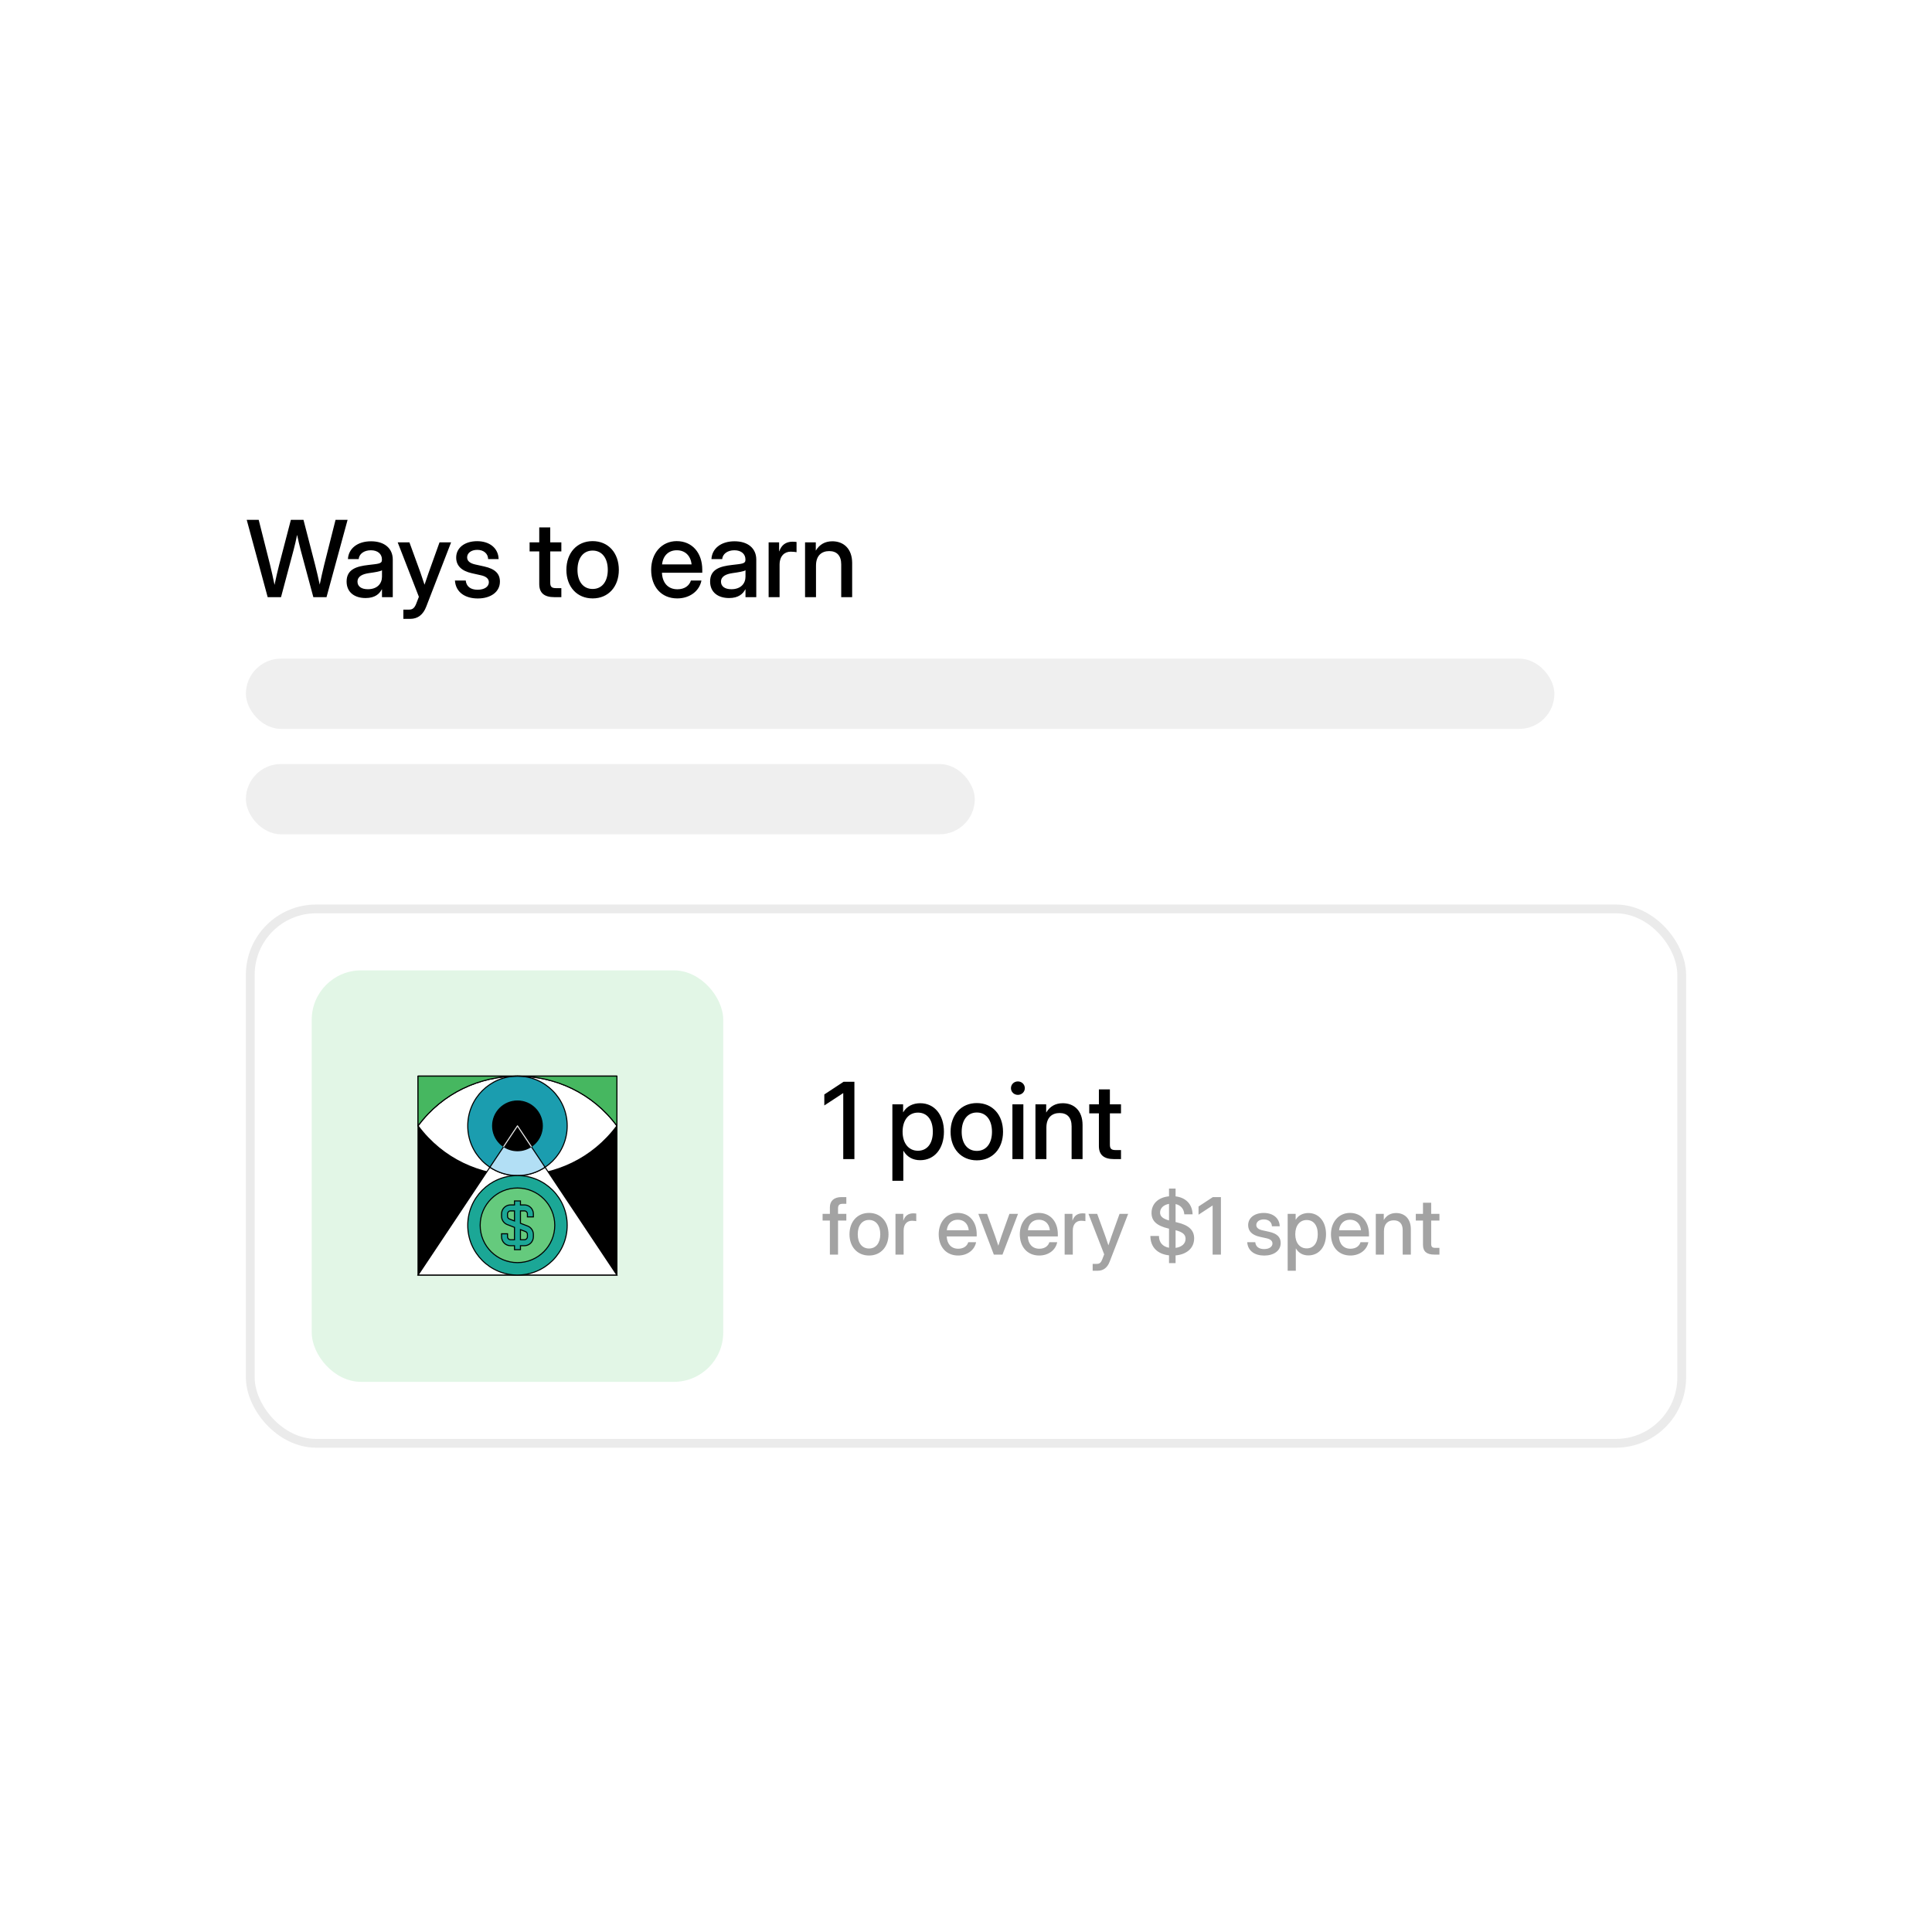 <svg width="220" height="220" viewBox="0 0 220 220" fill="none" xmlns="http://www.w3.org/2000/svg">
<g filter="url(#filter0_d_273_5361)">
<rect x="12" y="40" width="196" height="139.851" rx="16" fill="white" shape-rendering="crispEdges"/>
<path d="M30.481 67L28.095 58.197H29.459L30.753 63.319C30.936 64.075 31.108 64.838 31.261 65.6C31.421 64.838 31.592 64.075 31.787 63.319L33.122 58.197H34.558L35.882 63.319C36.071 64.07 36.248 64.82 36.407 65.57C36.561 64.82 36.732 64.07 36.916 63.319L38.209 58.197H39.58L37.181 67H35.681L34.233 61.618C34.091 61.074 33.961 60.507 33.831 59.904C33.707 60.507 33.583 61.074 33.435 61.618L32 67H30.481ZM41.63 67.1C40.389 67.1 39.468 66.462 39.468 65.216C39.468 63.792 40.661 63.485 41.931 63.337C43.101 63.195 43.491 63.207 43.491 62.752V62.699C43.491 62.096 43.025 61.659 42.233 61.659C41.435 61.659 40.892 62.09 40.844 62.663H39.621C39.681 61.476 40.691 60.637 42.251 60.637C43.787 60.637 44.726 61.452 44.726 62.722V67H43.497V66.114H43.474C43.214 66.616 42.706 67.1 41.63 67.1ZM41.884 66.096C42.983 66.096 43.497 65.434 43.497 64.666V63.934C43.326 64.07 42.664 64.17 42.002 64.264C41.323 64.365 40.709 64.607 40.709 65.239C40.709 65.777 41.158 66.096 41.884 66.096ZM45.931 69.47V68.418H46.605C46.995 68.418 47.225 68.205 47.414 67.697L47.698 66.959L45.287 60.761H46.623L47.869 64.182C48.035 64.648 48.188 65.115 48.342 65.582C48.496 65.115 48.655 64.648 48.821 64.182L50.049 60.761H51.367L48.531 68.093C48.182 68.997 47.568 69.47 46.723 69.47H45.931ZM54.41 67.148C52.98 67.148 51.893 66.456 51.804 65.103H53.033C53.104 65.777 53.577 66.155 54.386 66.155C55.178 66.155 55.668 65.795 55.668 65.298C55.668 64.873 55.308 64.625 54.77 64.507L53.736 64.276C52.56 64.016 51.946 63.42 51.946 62.492C51.946 61.387 52.903 60.625 54.333 60.625C55.739 60.625 56.743 61.405 56.779 62.663H55.585C55.574 62.055 55.089 61.612 54.351 61.612C53.642 61.612 53.193 61.99 53.193 62.468C53.193 62.888 53.529 63.142 54.091 63.272L55.154 63.508C56.371 63.78 56.927 64.324 56.927 65.228C56.927 66.415 55.863 67.148 54.41 67.148ZM63.922 60.761V61.789H62.657V65.352C62.657 65.812 62.817 65.972 63.313 65.972H63.922V67H63.136C61.966 67 61.405 66.516 61.405 65.511V61.789H60.306V60.761H61.405V59.059H62.657V60.761H63.922ZM67.484 67.142C65.7 67.142 64.495 65.812 64.495 63.892C64.495 61.96 65.7 60.619 67.484 60.619C69.269 60.619 70.468 61.96 70.468 63.892C70.468 65.812 69.269 67.142 67.484 67.142ZM67.484 66.067C68.554 66.067 69.21 65.216 69.21 63.892C69.21 62.551 68.548 61.694 67.484 61.694C66.421 61.694 65.759 62.551 65.759 63.892C65.759 65.222 66.415 66.067 67.484 66.067ZM77.121 67.142C75.272 67.142 74.149 65.777 74.149 63.892C74.149 61.99 75.354 60.619 77.056 60.619C78.822 60.619 79.969 61.954 79.969 63.88V64.217H75.378C75.419 65.34 76.046 66.102 77.138 66.102C77.954 66.102 78.497 65.694 78.675 65.103H79.874C79.644 66.309 78.533 67.142 77.121 67.142ZM75.39 63.272H78.751C78.651 62.279 78.013 61.659 77.068 61.659C76.128 61.659 75.496 62.279 75.39 63.272ZM83.023 67.1C81.782 67.1 80.861 66.462 80.861 65.216C80.861 63.792 82.054 63.485 83.324 63.337C84.494 63.195 84.884 63.207 84.884 62.752V62.699C84.884 62.096 84.417 61.659 83.626 61.659C82.828 61.659 82.285 62.09 82.237 62.663H81.014C81.073 61.476 82.084 60.637 83.644 60.637C85.18 60.637 86.119 61.452 86.119 62.722V67H84.89V66.114H84.867C84.606 66.616 84.098 67.1 83.023 67.1ZM83.277 66.096C84.376 66.096 84.89 65.434 84.89 64.666V63.934C84.719 64.07 84.057 64.17 83.395 64.264C82.716 64.365 82.101 64.607 82.101 65.239C82.101 65.777 82.55 66.096 83.277 66.096ZM87.525 67V60.761H88.719V61.771H88.742C88.973 61.092 89.457 60.684 90.249 60.684C90.438 60.684 90.603 60.702 90.704 60.714V61.878C90.609 61.86 90.338 61.819 90.048 61.819C89.345 61.819 88.772 62.297 88.772 63.313V67H87.525ZM92.919 63.408V67H91.673V60.761H92.896V61.7C93.321 60.991 93.959 60.637 94.78 60.637C96.062 60.637 97.037 61.482 97.037 63.112V67H95.791V63.266C95.791 62.267 95.288 61.754 94.426 61.754C93.575 61.754 92.919 62.25 92.919 63.408Z" fill="black"/>
<rect x="28" y="74" width="149" height="8" rx="4" fill="#EFEFEF"/>
<rect x="28" y="86" width="83" height="8" rx="4" fill="#EFEFEF"/>
<g clip-path="url(#clip0_273_5361)">
<rect x="28" y="102" width="164" height="61.851" rx="8" fill="white"/>
<rect x="35.497" y="109.497" width="46.857" height="46.857" rx="5.623" fill="#E2F6E6"/>
<g clip-path="url(#clip1_273_5361)">
<path d="M70.249 121.54H47.601V144.191H70.249V121.54Z" fill="black" stroke="black" stroke-width="0.121" stroke-linecap="round" stroke-linejoin="round"/>
<path d="M70.249 127.203C64.658 134.753 53.192 134.753 47.601 127.203C53.192 119.653 64.658 119.653 70.249 127.203Z" fill="white" stroke="black" stroke-width="0.121" stroke-miterlimit="10"/>
<path d="M58.925 132.865C62.052 132.865 64.587 130.33 64.587 127.203C64.587 124.075 62.052 121.54 58.925 121.54C55.798 121.54 53.263 124.075 53.263 127.203C53.263 130.33 55.798 132.865 58.925 132.865Z" fill="#1B9DAF" stroke="black" stroke-width="0.121" stroke-linecap="round" stroke-linejoin="round"/>
<path d="M58.925 130.034C60.489 130.034 61.756 128.766 61.756 127.203C61.756 125.639 60.489 124.371 58.925 124.371C57.361 124.371 56.094 125.639 56.094 127.203C56.094 128.766 57.361 130.034 58.925 130.034Z" fill="black" stroke="black" stroke-width="0.121" stroke-linecap="round" stroke-linejoin="round"/>
<path d="M58.925 132.865C57.763 132.865 56.683 132.514 55.784 131.914L47.601 144.191H70.249L62.066 131.914C61.167 132.514 60.087 132.865 58.925 132.865Z" fill="white" stroke="black" stroke-width="0.121" stroke-miterlimit="10"/>
<path d="M60.496 129.558C60.048 129.858 59.507 130.034 58.926 130.034C58.346 130.034 57.805 129.858 57.357 129.558L55.785 131.914C56.684 132.514 57.764 132.865 58.926 132.865C60.089 132.865 61.169 132.514 62.068 131.914L60.496 129.558Z" fill="#B2DFF5" stroke="black" stroke-width="0.121" stroke-linecap="round" stroke-linejoin="round"/>
<path d="M60.496 129.558L58.925 127.203L57.355 129.558" fill="black"/>
<path d="M60.496 129.558L58.925 127.203L57.355 129.558" stroke="#E6E6E6" stroke-width="0.121" stroke-linecap="round" stroke-linejoin="round"/>
<path d="M58.925 144.191C62.052 144.191 64.587 141.656 64.587 138.528C64.587 135.401 62.052 132.865 58.925 132.865C55.798 132.865 53.263 135.401 53.263 138.528C53.263 141.656 55.798 144.191 58.925 144.191Z" fill="#1BA796" stroke="black" stroke-width="0.121" stroke-linecap="round" stroke-linejoin="round"/>
<path d="M58.925 142.775C61.27 142.775 63.172 140.874 63.172 138.528C63.172 136.183 61.27 134.281 58.925 134.281C56.58 134.281 54.678 136.183 54.678 138.528C54.678 140.874 56.58 142.775 58.925 142.775Z" fill="#65CA7D" stroke="black" stroke-width="0.121" stroke-linecap="round" stroke-linejoin="round"/>
<path d="M60.737 137.566V137.226C60.737 136.664 60.28 136.206 59.718 136.206H59.265V135.753H58.585V136.206H58.132C57.57 136.206 57.113 136.664 57.113 137.226V137.495C57.113 137.914 57.376 138.296 57.767 138.446L58.585 138.762V140.17H58.132C57.946 140.17 57.793 140.017 57.793 139.831V139.491H57.113V139.831C57.113 140.393 57.57 140.85 58.132 140.85H58.585V141.303H59.265V140.85H59.718C60.28 140.85 60.737 140.393 60.737 139.831V139.562C60.737 139.143 60.475 138.76 60.084 138.61L59.265 138.295V136.886H59.718C59.905 136.886 60.057 137.039 60.057 137.226V137.566H60.737ZM58.011 137.812C57.88 137.762 57.793 137.635 57.793 137.495V137.226C57.793 137.039 57.946 136.886 58.132 136.886H58.585V138.033L58.011 137.812ZM59.84 139.243C59.97 139.293 60.057 139.42 60.057 139.56V139.829C60.057 140.016 59.905 140.169 59.718 140.169H59.265V139.021L59.84 139.242V139.243Z" fill="#1BA796" stroke="black" stroke-width="0.121" stroke-miterlimit="10"/>
<path d="M70.249 127.203V121.54H47.601V127.203C53.192 119.653 64.658 119.653 70.249 127.203Z" fill="#46B760" stroke="black" stroke-width="0.121" stroke-linecap="round" stroke-linejoin="round"/>
</g>
<path d="M97.293 122.185V130.989H96.022V123.473H96.016L93.866 124.88V123.627L96.058 122.185H97.293ZM101.616 133.458V124.75H102.839V125.648H102.856C103.252 124.962 103.979 124.625 104.788 124.625C106.401 124.625 107.488 125.943 107.488 127.869C107.488 129.801 106.407 131.113 104.783 131.113C103.967 131.113 103.3 130.764 102.88 130.049H102.862V133.458H101.616ZM104.528 130.037C105.533 130.037 106.224 129.275 106.224 127.869C106.224 126.457 105.533 125.695 104.528 125.695C103.465 125.695 102.78 126.557 102.78 127.869C102.78 129.181 103.465 130.037 104.528 130.037ZM111.233 131.13C109.449 131.13 108.244 129.801 108.244 127.881C108.244 125.949 109.449 124.608 111.233 124.608C113.018 124.608 114.217 125.949 114.217 127.881C114.217 129.801 113.018 131.13 111.233 131.13ZM111.233 130.055C112.303 130.055 112.959 129.204 112.959 127.881C112.959 126.54 112.297 125.683 111.233 125.683C110.17 125.683 109.508 126.54 109.508 127.881C109.508 129.21 110.164 130.055 111.233 130.055ZM115.286 130.989V124.75H116.532V130.989H115.286ZM115.906 123.674C115.463 123.674 115.12 123.337 115.12 122.912C115.12 122.481 115.463 122.144 115.906 122.144C116.349 122.144 116.698 122.481 116.698 122.912C116.698 123.337 116.349 123.674 115.906 123.674ZM119.155 127.396V130.989H117.908V124.75H119.131V125.689C119.556 124.98 120.194 124.625 121.016 124.625C122.298 124.625 123.273 125.47 123.273 127.101V130.989H122.026V127.255C122.026 126.256 121.524 125.742 120.661 125.742C119.81 125.742 119.155 126.238 119.155 127.396ZM127.65 124.75V125.778H126.385V129.34C126.385 129.801 126.545 129.961 127.041 129.961H127.65V130.989H126.864C125.694 130.989 125.133 130.504 125.133 129.5V125.778H124.034V124.75H125.133V123.048H126.385V124.75H127.65Z" fill="black"/>
<path d="M96.373 137.222V137.987H95.428V141.863H94.501V137.987H93.67V137.222H94.501V136.471C94.501 135.741 94.984 135.315 95.819 135.315H96.373V136.08H95.964C95.573 136.08 95.428 136.229 95.428 136.62V137.222H96.373ZM98.956 141.968C97.629 141.968 96.733 140.98 96.733 139.551C96.733 138.114 97.629 137.117 98.956 137.117C100.283 137.117 101.176 138.114 101.176 139.551C101.176 140.98 100.283 141.968 98.956 141.968ZM98.956 141.169C99.752 141.169 100.239 140.536 100.239 139.551C100.239 138.554 99.747 137.917 98.956 137.917C98.165 137.917 97.673 138.554 97.673 139.551C97.673 140.54 98.161 141.169 98.956 141.169ZM101.97 141.863V137.222H102.858V137.974H102.876C103.047 137.468 103.407 137.165 103.996 137.165C104.137 137.165 104.26 137.178 104.335 137.187V138.053C104.264 138.04 104.062 138.009 103.847 138.009C103.324 138.009 102.898 138.365 102.898 139.121V141.863H101.97ZM109.101 141.968C107.726 141.968 106.891 140.953 106.891 139.551C106.891 138.136 107.787 137.117 109.053 137.117C110.367 137.117 111.22 138.11 111.22 139.543V139.793H107.805C107.836 140.628 108.302 141.195 109.115 141.195C109.721 141.195 110.125 140.892 110.257 140.452H111.149C110.978 141.349 110.152 141.968 109.101 141.968ZM107.814 139.09H110.314C110.24 138.352 109.765 137.89 109.062 137.89C108.363 137.89 107.893 138.352 107.814 139.09ZM113.17 141.863L111.403 137.222H112.397L113.319 139.767C113.447 140.127 113.566 140.492 113.68 140.852C113.794 140.492 113.913 140.127 114.036 139.767L114.945 137.222H115.925L114.154 141.863H113.17ZM118.337 141.968C116.962 141.968 116.127 140.953 116.127 139.551C116.127 138.136 117.023 137.117 118.289 137.117C119.603 137.117 120.456 138.11 120.456 139.543V139.793H117.041C117.072 140.628 117.538 141.195 118.351 141.195C118.957 141.195 119.361 140.892 119.493 140.452H120.385C120.214 141.349 119.388 141.968 118.337 141.968ZM117.05 139.09H119.55C119.476 138.352 119.001 137.89 118.298 137.89C117.599 137.89 117.129 138.352 117.05 139.09ZM121.233 141.863V137.222H122.12V137.974H122.138C122.309 137.468 122.67 137.165 123.259 137.165C123.399 137.165 123.522 137.178 123.597 137.187V138.053C123.527 138.04 123.325 138.009 123.109 138.009C122.586 138.009 122.16 138.365 122.16 139.121V141.863H121.233ZM124.423 143.7V142.918H124.924C125.214 142.918 125.385 142.759 125.526 142.381L125.737 141.832L123.944 137.222H124.937L125.864 139.767C125.987 140.114 126.101 140.461 126.216 140.808C126.33 140.461 126.448 140.114 126.571 139.767L127.486 137.222H128.466L126.356 142.676C126.097 143.348 125.64 143.7 125.011 143.7H124.423ZM133.118 142.834V141.946C131.795 141.81 130.996 140.997 130.996 139.74H131.971C131.975 140.474 132.393 140.953 133.118 141.085V138.91L133.03 138.888C131.707 138.576 131.127 138.026 131.127 137.121C131.127 136.066 131.905 135.341 133.118 135.227V134.344H133.865V135.232C135.038 135.368 135.768 136.124 135.803 137.275H134.858C134.819 136.655 134.45 136.238 133.865 136.106V138.158L134.058 138.202C135.372 138.514 135.979 139.081 135.979 140.017C135.979 141.107 135.157 141.845 133.865 141.955V142.834H133.118ZM133.865 141.098C134.559 141.006 135.003 140.624 135.003 140.07C135.003 139.587 134.687 139.301 133.865 139.086V141.098ZM133.118 137.974V136.088C132.507 136.19 132.099 136.567 132.099 137.073C132.099 137.504 132.389 137.767 133.118 137.974ZM139.028 135.315V141.863H138.083V136.273H138.079L136.479 137.319V136.387L138.11 135.315H139.028ZM143.962 141.973C142.898 141.973 142.09 141.459 142.024 140.452H142.938C142.991 140.953 143.342 141.234 143.944 141.234C144.533 141.234 144.898 140.966 144.898 140.597C144.898 140.281 144.63 140.096 144.23 140.008L143.461 139.837C142.586 139.644 142.129 139.2 142.129 138.51C142.129 137.688 142.841 137.121 143.905 137.121C144.951 137.121 145.698 137.701 145.724 138.637H144.836C144.828 138.185 144.467 137.855 143.918 137.855C143.391 137.855 143.057 138.136 143.057 138.492C143.057 138.804 143.307 138.993 143.725 139.09L144.516 139.266C145.421 139.468 145.834 139.872 145.834 140.545C145.834 141.428 145.043 141.973 143.962 141.973ZM146.629 143.7V137.222H147.538V137.89H147.552C147.846 137.38 148.387 137.13 148.989 137.13C150.188 137.13 150.997 138.11 150.997 139.543C150.997 140.98 150.193 141.955 148.984 141.955C148.378 141.955 147.881 141.696 147.569 141.164H147.556V143.7H146.629ZM148.795 141.155C149.542 141.155 150.056 140.588 150.056 139.543C150.056 138.492 149.542 137.925 148.795 137.925C148.004 137.925 147.494 138.567 147.494 139.543C147.494 140.518 148.004 141.155 148.795 141.155ZM153.769 141.968C152.394 141.968 151.559 140.953 151.559 139.551C151.559 138.136 152.455 137.117 153.721 137.117C155.035 137.117 155.887 138.11 155.887 139.543V139.793H152.473C152.504 140.628 152.969 141.195 153.782 141.195C154.389 141.195 154.793 140.892 154.925 140.452H155.817C155.646 141.349 154.819 141.968 153.769 141.968ZM152.482 139.09H154.982C154.907 138.352 154.433 137.89 153.73 137.89C153.031 137.89 152.561 138.352 152.482 139.09ZM157.592 139.191V141.863H156.665V137.222H157.574V137.921C157.891 137.394 158.365 137.13 158.976 137.13C159.93 137.13 160.655 137.758 160.655 138.971V141.863H159.728V139.086C159.728 138.343 159.354 137.961 158.712 137.961C158.08 137.961 157.592 138.33 157.592 139.191ZM163.911 137.222V137.987H162.97V140.637C162.97 140.98 163.089 141.098 163.458 141.098H163.911V141.863H163.326C162.456 141.863 162.038 141.503 162.038 140.755V137.987H161.221V137.222H162.038V135.957H162.97V137.222H163.911Z" fill="#A3A3A3"/>
</g>
<rect x="28.5" y="102.5" width="163" height="60.851" rx="7.5" stroke="black" stroke-opacity="0.08"/>
</g>
<defs>
<filter id="filter0_d_273_5361" x="0" y="29" width="220" height="163.851" filterUnits="userSpaceOnUse" color-interpolation-filters="sRGB">
<feFlood flood-opacity="0" result="BackgroundImageFix"/>
<feColorMatrix in="SourceAlpha" type="matrix" values="0 0 0 0 0 0 0 0 0 0 0 0 0 0 0 0 0 0 127 0" result="hardAlpha"/>
<feOffset dy="1"/>
<feGaussianBlur stdDeviation="6"/>
<feComposite in2="hardAlpha" operator="out"/>
<feColorMatrix type="matrix" values="0 0 0 0 0 0 0 0 0 0 0 0 0 0 0 0 0 0 0.1 0"/>
<feBlend mode="normal" in2="BackgroundImageFix" result="effect1_dropShadow_273_5361"/>
<feBlend mode="normal" in="SourceGraphic" in2="effect1_dropShadow_273_5361" result="shape"/>
</filter>
<clipPath id="clip0_273_5361">
<rect x="28" y="102" width="164" height="61.851" rx="8" fill="white"/>
</clipPath>
<clipPath id="clip1_273_5361">
<rect width="22.913" height="22.793" fill="white" transform="translate(47.469 121.469)"/>
</clipPath>
</defs>
</svg>
